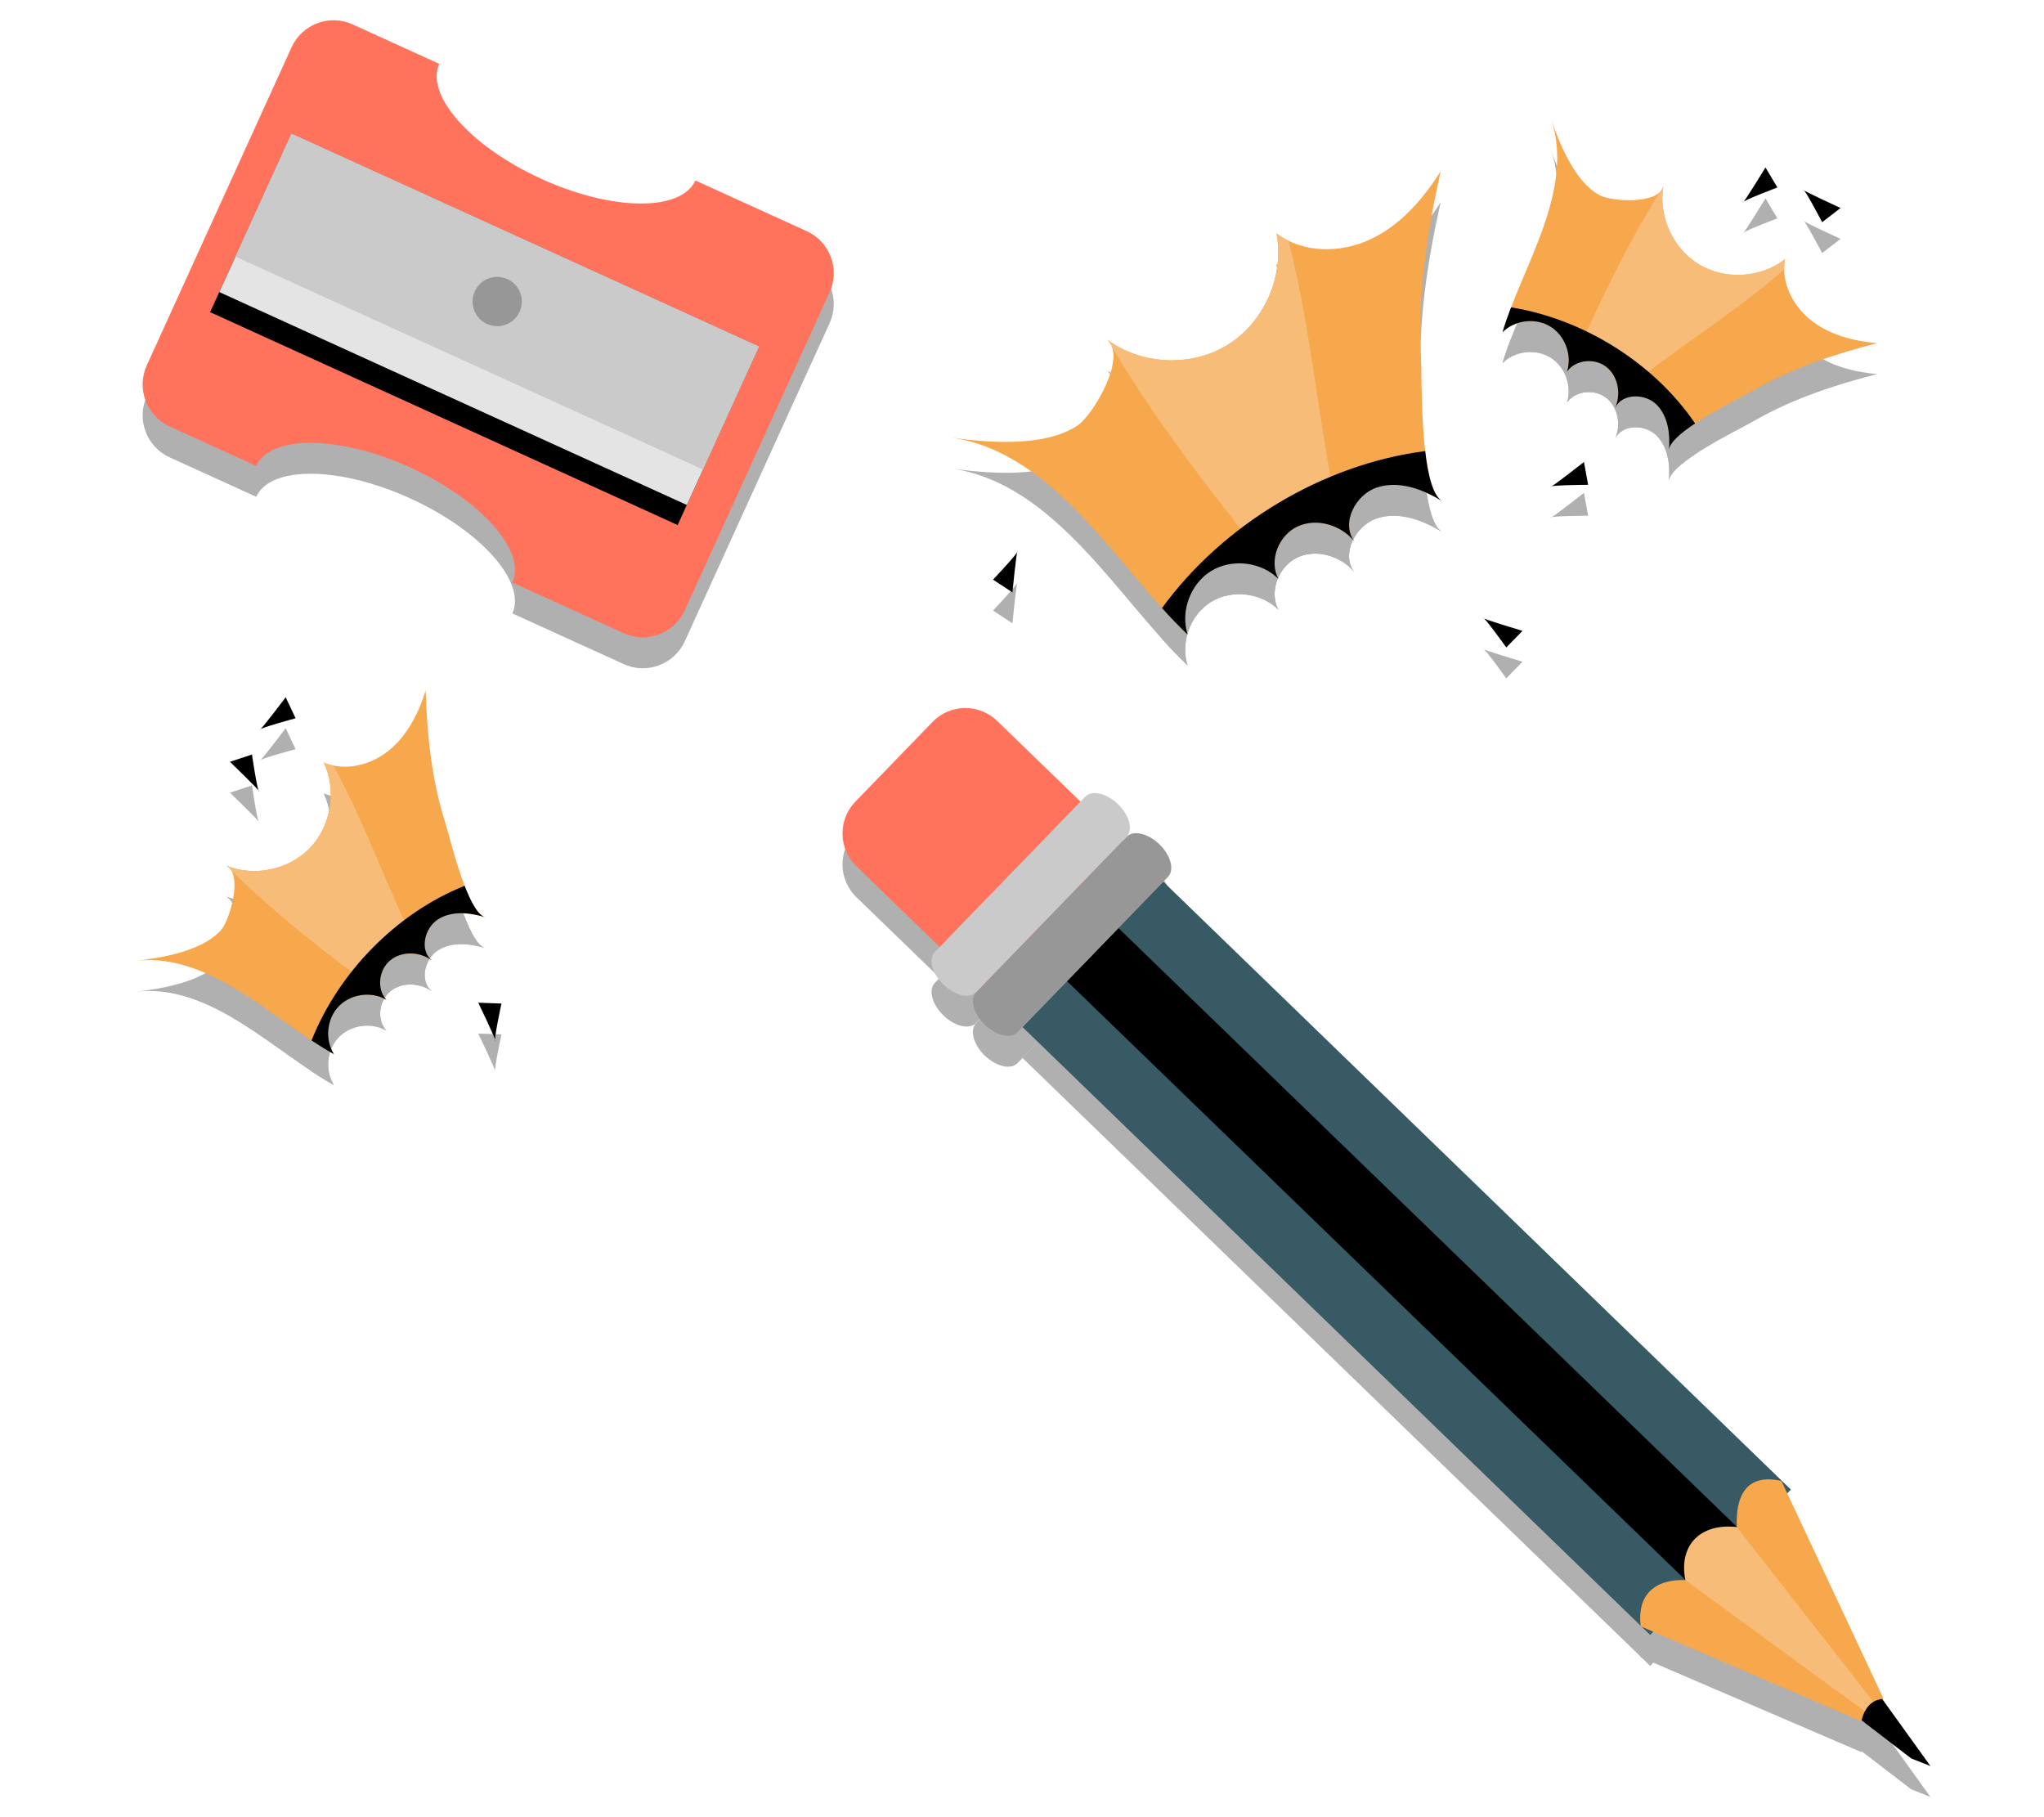 <?xml version="1.0" encoding="UTF-8"?>
<svg xmlns="http://www.w3.org/2000/svg" viewBox="0 0 540 480">
  <defs>
    <style>
      .cls-1 {
        fill: #e4e4e4;
      }

      .cls-1, .cls-2, .cls-3, .cls-4, .cls-5, .cls-6, .cls-7, .cls-8, .cls-9, .cls-10 {
        stroke-width: 0px;
      }

      .cls-2 {
        fill: #ff735d;
      }

      .cls-3 {
        fill: #375a64;
      }

      .cls-11 {
        isolation: isolate;
      }

      .cls-5 {
        fill: #f7a74c;
      }

      .cls-6 {
        fill: none;
      }

      .cls-7 {
        fill: #b0b0b0;
      }

      .cls-8 {
        fill: #f7bc78;
      }

      .cls-9 {
        fill: #979797;
      }

      .cls-10 {
        fill: #cacaca;
      }

      .cls-12 {
        mix-blend-mode: multiply;
      }
    </style>
  </defs>
  <g class="cls-11">
    <g id="Layer_2" data-name="Layer 2">
      <g id="Layer_2-2" data-name="Layer 2">
        <g>
          <rect class="cls-6" width="540" height="480"/>
          <g>
            <g class="cls-12">
              <path class="cls-7" d="m233.88,199.06h53.45v55.96c0,6.66-5.41,12.07-12.07,12.07h-29.31c-6.66,0-12.07-5.41-12.07-12.07v-55.96h0Z" transform="translate(609.33 207.98) rotate(134.08)"/>
              <polygon class="cls-7" points="496.27 455.57 510 474.65 504.93 472.65 490.38 461.48 483.89 449.37 496.27 455.57"/>
              <rect class="cls-7" x="344.91" y="225.15" width="53.45" height="230.85" transform="translate(874.82 310.49) rotate(134.08)"/>
              <rect class="cls-7" x="361.87" y="225.15" width="19.53" height="230.85" transform="translate(874.82 310.49) rotate(134.07)"/>
              <path class="cls-7" d="m433.46,437.75l58.29,25.06c.78-3.28,2.31-5.62,5.87-5.92l-26.98-57.54c-9.48-2.14-12.13,4.2-11.8,12.19l-13.59,14.03s-13.42-1.42-11.8,12.19Z"/>
              <path class="cls-7" d="m494.93,457.68l-36.08-46.15c-9.2-1.09-15.5,4.41-13.59,14.03l47.39,34.65c.54-1.08,1.27-1.95,2.27-2.53Z"/>
              <path class="cls-7" d="m268.84,280.81l39.73-41.03c1.77-1.83.75-5.68-2.27-8.6-3.02-2.92-6.9-3.81-8.67-1.99l-39.73,41.04c-1.77,1.83-.75,5.68,2.27,8.6,3.02,2.92,6.9,3.81,8.67,1.99Z"/>
              <path class="cls-7" d="m257.91,270.22l39.73-41.04c1.77-1.83.75-5.68-2.27-8.6-3.02-2.92-6.9-3.82-8.67-1.99l-39.73,41.03c-1.77,1.83-.75,5.68,2.27,8.6,3.02,2.92,6.9,3.82,8.67,1.99Z"/>
            </g>
            <g class="cls-12">
              <path class="cls-7" d="m143.05,55.42c-18.68-8.51-30.77-22.11-27-30.39l-22.88-10.42c-6.12-2.79-13.35-.08-16.14,6.04l-38.25,84.02c-2.79,6.12-.08,13.35,6.04,16.14l22.88,10.42c3.77-8.28,21.97-8.1,40.66.41,18.68,8.51,30.77,22.11,27,30.39l29.42,13.39c6.12,2.79,13.35.08,16.14-6.04l38.25-84.02c2.79-6.12.08-13.35-6.04-16.14l-29.42-13.39c-3.77,8.28-21.97,8.1-40.66-.41Z"/>
              <rect class="cls-7" x="102.1" y="27.28" width="51.82" height="135.72" transform="translate(-11.62 172.23) rotate(-65.52)"/>
              <rect class="cls-7" x="106.22" y="24.63" width="45.99" height="135.72" transform="translate(-8.5 171.77) rotate(-65.52)"/>
              <rect class="cls-7" x="113.5" y="19.94" width="35.69" height="135.72" transform="translate(-2.98 170.97) rotate(-65.52)"/>
              <path class="cls-7" d="m134.05,81.88c3.27,1.49,4.72,5.35,3.23,8.62-1.49,3.27-5.35,4.72-8.62,3.23-3.27-1.49-4.72-5.35-3.23-8.62s5.35-4.72,8.62-3.23Z"/>
            </g>
            <g class="cls-12">
              <g>
                <path class="cls-7" d="m282.89,121.62c.72-.38,1.41-.8,2.06-1.27,3.83-2.75,13.2-18.19,7.34-22.66,9.05,6.9,22.41,7.54,32.08,1.53,9.67-6.01,15.02-18.26,12.85-29.44,6.92,5.33,16.96,5.31,24.86,1.58,7.9-3.72,13.92-10.59,18.54-18.01-3.53,15.64-6.1,32.54-5.24,48.62.37,6.84-.4,34.84,5.54,38.5-5.12-3.15-11.38-5.43-17.1-3.58-5.72,1.85-9.62,9.38-6.05,14.22-3.49-4.28-9.87-6.22-14.91-3.93-5.03,2.29-7.74,9-5.13,13.87-4.56-4.53-12.29-5.44-17.77-2.08-5.48,3.36-8.18,10.66-6.21,16.78-18.06-16.99-34.74-48.09-62.52-52.02,9.04,1.28,22.91,2.48,31.66-2.14Z"/>
                <path class="cls-7" d="m337.21,69.79c2.17,11.18-3.18,23.43-12.85,29.44-9.52,5.91-22.6,5.37-31.64-1.22.07.12.14.25.21.37.38.46.69.96.89,1.55,12.55,21.2,28.08,40.6,43.39,59.92-1.62-4.71,1.04-10.54,5.66-12.64,3.67-1.67,8.04-1.07,11.5,1.02-5.84-25.35-7.55-51.32-13.93-76.44-1.13-.56-2.21-1.21-3.23-1.99Z"/>
                <path class="cls-7" d="m306.98,168.77c2.25,2.5,4.5,4.86,6.78,7-1.97-6.12.73-13.42,6.21-16.78,5.48-3.36,13.21-2.46,17.77,2.08-2.61-4.87.1-11.59,5.13-13.87,5.03-2.29,11.41-.35,14.91,3.93-3.57-4.84.33-12.37,6.05-14.22,5.72-1.85,11.98.42,17.1,3.58-2.38-1.47-3.68-6.83-4.41-13.18-27.2,3.5-53.56,19.55-69.54,41.47Z"/>
              </g>
              <g>
                <path class="cls-7" d="m421.3,58.93c.47.33.96.63,1.47.89,2.97,1.54,15.76,2.5,16.7-2.65-1.45,7.95,2.44,16.61,9.35,20.8,6.91,4.19,16.39,3.63,22.76-1.34-1.15,6.1,2.1,12.44,7,16.24,4.9,3.8,11.18,5.4,17.36,5.94-11.04,2.8-22.55,6.61-32.45,12.33-4.21,2.43-22.18,10.96-22.58,15.9.35-4.25-.23-8.95-3.24-11.97-3.01-3.02-9.03-3.07-10.95.74,1.59-3.59.76-8.25-2.31-10.7-3.07-2.45-8.19-2-10.43,1.22,1.4-4.34-.51-9.53-4.4-11.91-3.89-2.39-9.38-1.75-12.62,1.47,4.94-16.9,19.26-37.46,12.8-56.3,2.1,6.13,5.8,15.3,11.54,19.35Z"/>
                <path class="cls-7" d="m471.58,76.64c-6.37,4.97-15.85,5.53-22.76,1.34-6.8-4.12-10.67-12.57-9.41-20.41-.06.09-.11.17-.17.25-.16.39-.39.75-.69,1.06-9.38,14.76-16.66,30.84-23.96,46.73,2.46-2.54,7-2.74,9.82-.49,2.23,1.78,3.27,4.74,3.06,7.61,14.16-11.86,30.05-21.29,43.89-33.41-.01-.89.05-1.79.22-2.68Z"/>
                <path class="cls-7" d="m399.21,89.35c-.86,2.23-1.63,4.42-2.25,6.54,3.24-3.22,8.73-3.86,12.62-1.47,3.89,2.39,5.81,7.57,4.4,11.91,2.24-3.22,7.37-3.66,10.43-1.22,3.07,2.45,3.9,7.11,2.31,10.7,1.92-3.81,7.93-3.77,10.95-.74,3.01,3.02,3.59,7.72,3.24,11.97.16-1.98,3.14-4.53,6.92-7.03-10.97-16.09-29.61-27.6-48.61-30.66Z"/>
              </g>
              <path class="cls-7" d="m397.94,179.18l4.29-4.38s-10.87-3.24-10.45-3.45,6.16,7.83,6.16,7.83Z"/>
              <path class="cls-7" d="m469.56,57.67l-3.14-5.27s-5.91,9.69-6,9.23c-.1-.46,9.14-3.95,9.14-3.95Z"/>
              <path class="cls-7" d="m262.35,161.27l5.13,3.37s1.08-11.29,1.37-10.92-6.5,7.55-6.5,7.55Z"/>
              <path class="cls-7" d="m419.57,136.23l-1.11-6.04s-8.91,7.02-8.84,6.55c.07-.47,9.95-.52,9.95-.52Z"/>
              <path class="cls-7" d="m481.39,66.85l4.86-3.75s-10.32-4.71-9.88-4.86,5.02,8.61,5.02,8.61Z"/>
            </g>
            <g class="cls-12">
              <g>
                <path class="cls-7" d="m57.38,254.85c.43-.39.83-.8,1.19-1.24,2.14-2.57,5.84-14.84,1.02-16.87,7.45,3.14,16.74,1.21,22.33-4.64,5.58-5.84,7.09-15.22,3.61-22.52,5.7,2.44,12.6.64,17.37-3.32,4.77-3.96,7.69-9.75,9.55-15.67.35,11.38,1.58,23.45,5.03,34.35,1.47,4.63,5.91,24.02,10.64,25.48-4.08-1.26-8.78-1.71-12.39.58-3.6,2.29-4.95,8.15-1.64,10.85-3.16-2.32-7.89-2.52-10.94-.06-3.05,2.47-3.73,7.56-1.07,10.45-3.94-2.31-9.41-1.56-12.58,1.73-3.17,3.28-3.73,8.78-1.29,12.63-15.43-8.47-32.41-26.89-52.21-24.66,6.44-.73,16.19-2.36,21.38-7.09Z"/>
                <path class="cls-7" d="m85.53,209.59c3.48,7.3,1.97,16.67-3.61,22.52-5.49,5.75-14.58,7.7-21.96,4.77.07.07.14.15.21.22.35.25.65.54.88.91,12.39,12.34,26.51,22.93,40.46,33.49-1.95-2.95-1.16-7.43,1.64-9.69,2.23-1.8,5.34-2.16,8.09-1.34-8.52-16.39-14.3-33.94-23.14-50.07-.87-.18-1.74-.44-2.57-.79Z"/>
                <path class="cls-7" d="m82.31,282.99c1.99,1.32,3.96,2.54,5.9,3.61-2.44-3.86-1.88-9.35,1.29-12.63,3.17-3.28,8.64-4.03,12.58-1.73-2.66-2.89-1.99-7.98,1.07-10.45,3.05-2.47,7.78-2.27,10.94.06-3.31-2.69-1.97-8.56,1.64-10.85,3.6-2.29,8.31-1.83,12.39-.58-1.9-.58-3.74-4.04-5.37-8.28-18.08,7.23-33.34,22.95-40.44,40.84Z"/>
              </g>
              <path class="cls-7" d="m66.58,207.46l-5.83,1.93s8.18,7.86,7.71,7.85c-.47,0-1.89-9.78-1.89-9.78Z"/>
              <path class="cls-7" d="m132.48,273.24l-6.13-.22s4.93,10.22,4.49,10.05c-.44-.17,1.64-9.83,1.64-9.83Z"/>
              <path class="cls-7" d="m78.09,197.89l-2.61-5.55s-6.83,9.06-6.88,8.59c-.05-.47,9.49-3.04,9.49-3.04Z"/>
            </g>
            <g>
              <path class="cls-2" d="m233.88,190.9h53.45v55.96c0,6.66-5.41,12.07-12.07,12.07h-29.31c-6.66,0-12.07-5.41-12.07-12.07v-55.96h0Z" transform="translate(603.47 194.14) rotate(134.08)"/>
              <polygon class="cls-4" points="496.27 447.41 510 466.49 504.93 464.49 490.38 453.32 483.89 441.21 496.27 447.41"/>
              <rect class="cls-3" x="344.91" y="216.99" width="53.45" height="230.85" transform="translate(868.96 296.65) rotate(134.08)"/>
              <rect class="cls-4" x="361.87" y="216.99" width="19.53" height="230.85" transform="translate(868.96 296.65) rotate(134.07)"/>
              <path class="cls-5" d="m433.46,429.59l58.29,25.06c.78-3.28,2.31-5.62,5.87-5.92l-26.98-57.54c-9.48-2.14-12.13,4.2-11.8,12.19l-13.59,14.03s-13.42-1.42-11.8,12.19Z"/>
              <path class="cls-8" d="m494.93,449.52l-36.08-46.15c-9.2-1.09-15.5,4.41-13.59,14.03l47.39,34.65c.54-1.08,1.27-1.95,2.27-2.53Z"/>
              <path class="cls-9" d="m268.84,272.65l39.73-41.03c1.77-1.83.75-5.68-2.27-8.6-3.02-2.92-6.9-3.81-8.67-1.99l-39.73,41.03c-1.77,1.83-.75,5.68,2.27,8.6,3.02,2.92,6.9,3.81,8.67,1.99Z"/>
              <path class="cls-10" d="m257.91,262.06l39.73-41.03c1.77-1.83.75-5.68-2.27-8.6-3.02-2.92-6.9-3.82-8.67-1.99l-39.73,41.03c-1.77,1.83-.75,5.68,2.27,8.6,3.02,2.92,6.9,3.82,8.67,1.99Z"/>
            </g>
            <g>
              <path class="cls-2" d="m143.05,47.26c-18.68-8.51-30.77-22.11-27-30.39l-22.88-10.42c-6.12-2.79-13.35-.08-16.14,6.04l-38.25,84.02c-2.79,6.12-.08,13.35,6.04,16.14l22.88,10.42c3.77-8.28,21.97-8.1,40.66.41,18.68,8.51,30.77,22.11,27,30.39l29.42,13.39c6.12,2.79,13.35.08,16.14-6.04l38.25-84.02c2.79-6.12.08-13.35-6.04-16.14l-29.42-13.39c-3.77,8.28-21.97,8.1-40.66-.41Z"/>
              <rect class="cls-4" x="102.1" y="19.12" width="51.82" height="135.72" transform="translate(-4.2 167.45) rotate(-65.52)"/>
              <rect class="cls-1" x="106.22" y="16.47" width="45.99" height="135.72" transform="translate(-1.07 166.99) rotate(-65.52)"/>
              <rect class="cls-10" x="113.5" y="11.78" width="35.69" height="135.72" transform="translate(4.44 166.19) rotate(-65.52)"/>
              <path class="cls-9" d="m134.05,73.72c3.27,1.49,4.72,5.35,3.23,8.62-1.49,3.27-5.35,4.72-8.62,3.23-3.27-1.49-4.72-5.35-3.23-8.62s5.35-4.72,8.62-3.23Z"/>
            </g>
            <g>
              <g>
                <path class="cls-5" d="m282.89,113.46c.72-.38,1.41-.8,2.06-1.27,3.83-2.75,13.2-18.19,7.34-22.66,9.05,6.9,22.41,7.54,32.08,1.53,9.67-6.01,15.02-18.26,12.85-29.44,6.92,5.33,16.96,5.31,24.86,1.58,7.9-3.72,13.92-10.59,18.54-18.01-3.53,15.64-6.1,32.54-5.24,48.62.37,6.84-.4,34.84,5.54,38.5-5.12-3.15-11.38-5.43-17.1-3.58-5.72,1.85-9.62,9.38-6.05,14.22-3.49-4.28-9.87-6.22-14.91-3.93-5.03,2.29-7.74,9-5.13,13.87-4.56-4.53-12.29-5.44-17.77-2.08-5.48,3.36-8.18,10.66-6.21,16.78-18.06-16.99-34.74-48.09-62.52-52.02,9.04,1.28,22.91,2.48,31.66-2.14Z"/>
                <path class="cls-8" d="m337.21,61.63c2.17,11.18-3.18,23.43-12.85,29.44-9.52,5.91-22.6,5.37-31.64-1.22.07.12.14.25.21.37.38.46.69.96.89,1.55,12.55,21.2,28.08,40.6,43.39,59.92-1.62-4.71,1.04-10.54,5.66-12.64,3.67-1.67,8.04-1.07,11.5,1.02-5.84-25.35-7.55-51.32-13.93-76.44-1.13-.56-2.21-1.21-3.23-1.99Z"/>
                <path class="cls-4" d="m306.98,160.61c2.25,2.5,4.5,4.86,6.78,7-1.97-6.12.73-13.42,6.21-16.78,5.48-3.36,13.21-2.46,17.77,2.08-2.61-4.87.1-11.59,5.13-13.87,5.03-2.29,11.41-.35,14.91,3.93-3.57-4.84.33-12.37,6.05-14.22,5.72-1.85,11.98.42,17.1,3.58-2.38-1.47-3.68-6.83-4.41-13.18-27.2,3.5-53.56,19.55-69.54,41.47Z"/>
              </g>
              <g>
                <path class="cls-5" d="m421.3,50.77c.47.33.96.63,1.47.89,2.97,1.54,15.76,2.5,16.7-2.65-1.45,7.95,2.44,16.61,9.35,20.8,6.91,4.19,16.39,3.63,22.76-1.34-1.15,6.1,2.1,12.44,7,16.24,4.9,3.8,11.18,5.4,17.36,5.94-11.04,2.8-22.55,6.61-32.45,12.33-4.21,2.43-22.18,10.96-22.58,15.9.35-4.25-.23-8.95-3.24-11.97-3.01-3.02-9.03-3.07-10.95.74,1.59-3.59.76-8.25-2.31-10.7-3.07-2.45-8.19-2-10.43,1.22,1.4-4.34-.51-9.53-4.4-11.91-3.89-2.39-9.38-1.75-12.62,1.47,4.94-16.9,19.26-37.46,12.8-56.3,2.1,6.13,5.8,15.3,11.54,19.35Z"/>
                <path class="cls-8" d="m471.58,68.48c-6.37,4.97-15.85,5.53-22.76,1.34-6.8-4.12-10.67-12.57-9.41-20.41-.06.09-.11.17-.17.25-.16.39-.39.75-.69,1.06-9.38,14.76-16.66,30.84-23.96,46.73,2.46-2.54,7-2.74,9.82-.49,2.23,1.78,3.27,4.74,3.06,7.61,14.16-11.86,30.05-21.29,43.89-33.41-.01-.89.05-1.79.22-2.68Z"/>
                <path class="cls-4" d="m399.21,81.19c-.86,2.23-1.63,4.42-2.25,6.54,3.24-3.22,8.73-3.86,12.62-1.47,3.89,2.39,5.81,7.57,4.4,11.91,2.24-3.22,7.37-3.66,10.43-1.22,3.07,2.45,3.9,7.11,2.31,10.7,1.92-3.81,7.93-3.77,10.95-.74,3.01,3.02,3.59,7.72,3.24,11.97.16-1.98,3.14-4.53,6.92-7.03-10.97-16.09-29.61-27.6-48.61-30.66Z"/>
              </g>
              <path class="cls-4" d="m397.94,171.02l4.29-4.38s-10.87-3.24-10.45-3.45c.42-.21,6.16,7.83,6.16,7.83Z"/>
              <path class="cls-4" d="m469.56,49.51l-3.14-5.27s-5.91,9.69-6,9.23c-.1-.46,9.14-3.95,9.14-3.95Z"/>
              <path class="cls-4" d="m262.35,153.11l5.13,3.37s1.08-11.29,1.37-10.92c.29.37-6.5,7.55-6.5,7.55Z"/>
              <path class="cls-4" d="m419.57,128.07l-1.11-6.04s-8.91,7.02-8.84,6.55c.07-.47,9.95-.52,9.95-.52Z"/>
              <path class="cls-4" d="m481.39,58.69l4.86-3.75s-10.32-4.71-9.88-4.86,5.02,8.61,5.02,8.61Z"/>
            </g>
            <g>
              <g>
                <path class="cls-5" d="m57.38,246.69c.43-.39.83-.8,1.19-1.24,2.14-2.57,5.84-14.84,1.02-16.87,7.45,3.14,16.74,1.21,22.33-4.64,5.58-5.84,7.09-15.22,3.61-22.52,5.7,2.44,12.6.64,17.37-3.32,4.77-3.96,7.69-9.75,9.55-15.67.35,11.38,1.58,23.45,5.03,34.35,1.47,4.63,5.91,24.02,10.64,25.48-4.08-1.26-8.78-1.71-12.39.58-3.6,2.29-4.95,8.15-1.64,10.85-3.16-2.32-7.89-2.52-10.94-.06-3.05,2.47-3.73,7.56-1.07,10.45-3.94-2.31-9.41-1.56-12.58,1.73-3.17,3.28-3.73,8.78-1.29,12.63-15.43-8.47-32.41-26.89-52.21-24.66,6.44-.73,16.19-2.36,21.38-7.09Z"/>
                <path class="cls-8" d="m85.53,201.43c3.48,7.3,1.97,16.67-3.61,22.52-5.49,5.75-14.58,7.7-21.96,4.77.07.07.14.15.21.22.35.25.65.54.88.91,12.39,12.34,26.51,22.93,40.46,33.49-1.95-2.95-1.16-7.43,1.64-9.69,2.23-1.8,5.34-2.16,8.09-1.34-8.52-16.39-14.3-33.94-23.14-50.07-.87-.18-1.74-.44-2.57-.79Z"/>
                <path class="cls-4" d="m82.31,274.83c1.99,1.32,3.96,2.54,5.9,3.61-2.44-3.86-1.88-9.35,1.29-12.63,3.17-3.28,8.64-4.03,12.58-1.73-2.66-2.89-1.99-7.98,1.07-10.45,3.05-2.47,7.78-2.27,10.94.06-3.31-2.69-1.97-8.56,1.64-10.85,3.6-2.29,8.31-1.83,12.39-.58-1.9-.58-3.74-4.04-5.37-8.28-18.08,7.23-33.34,22.95-40.44,40.84Z"/>
              </g>
              <path class="cls-4" d="m66.58,199.3l-5.83,1.93s8.18,7.86,7.71,7.85c-.47,0-1.89-9.78-1.89-9.78Z"/>
              <path class="cls-4" d="m132.48,265.08l-6.13-.22s4.93,10.22,4.49,10.05c-.44-.17,1.64-9.83,1.64-9.83Z"/>
              <path class="cls-4" d="m78.09,189.73l-2.61-5.55s-6.83,9.06-6.88,8.59c-.05-.47,9.49-3.04,9.49-3.04Z"/>
            </g>
          </g>
        </g>
      </g>
    </g>
  </g>
</svg>